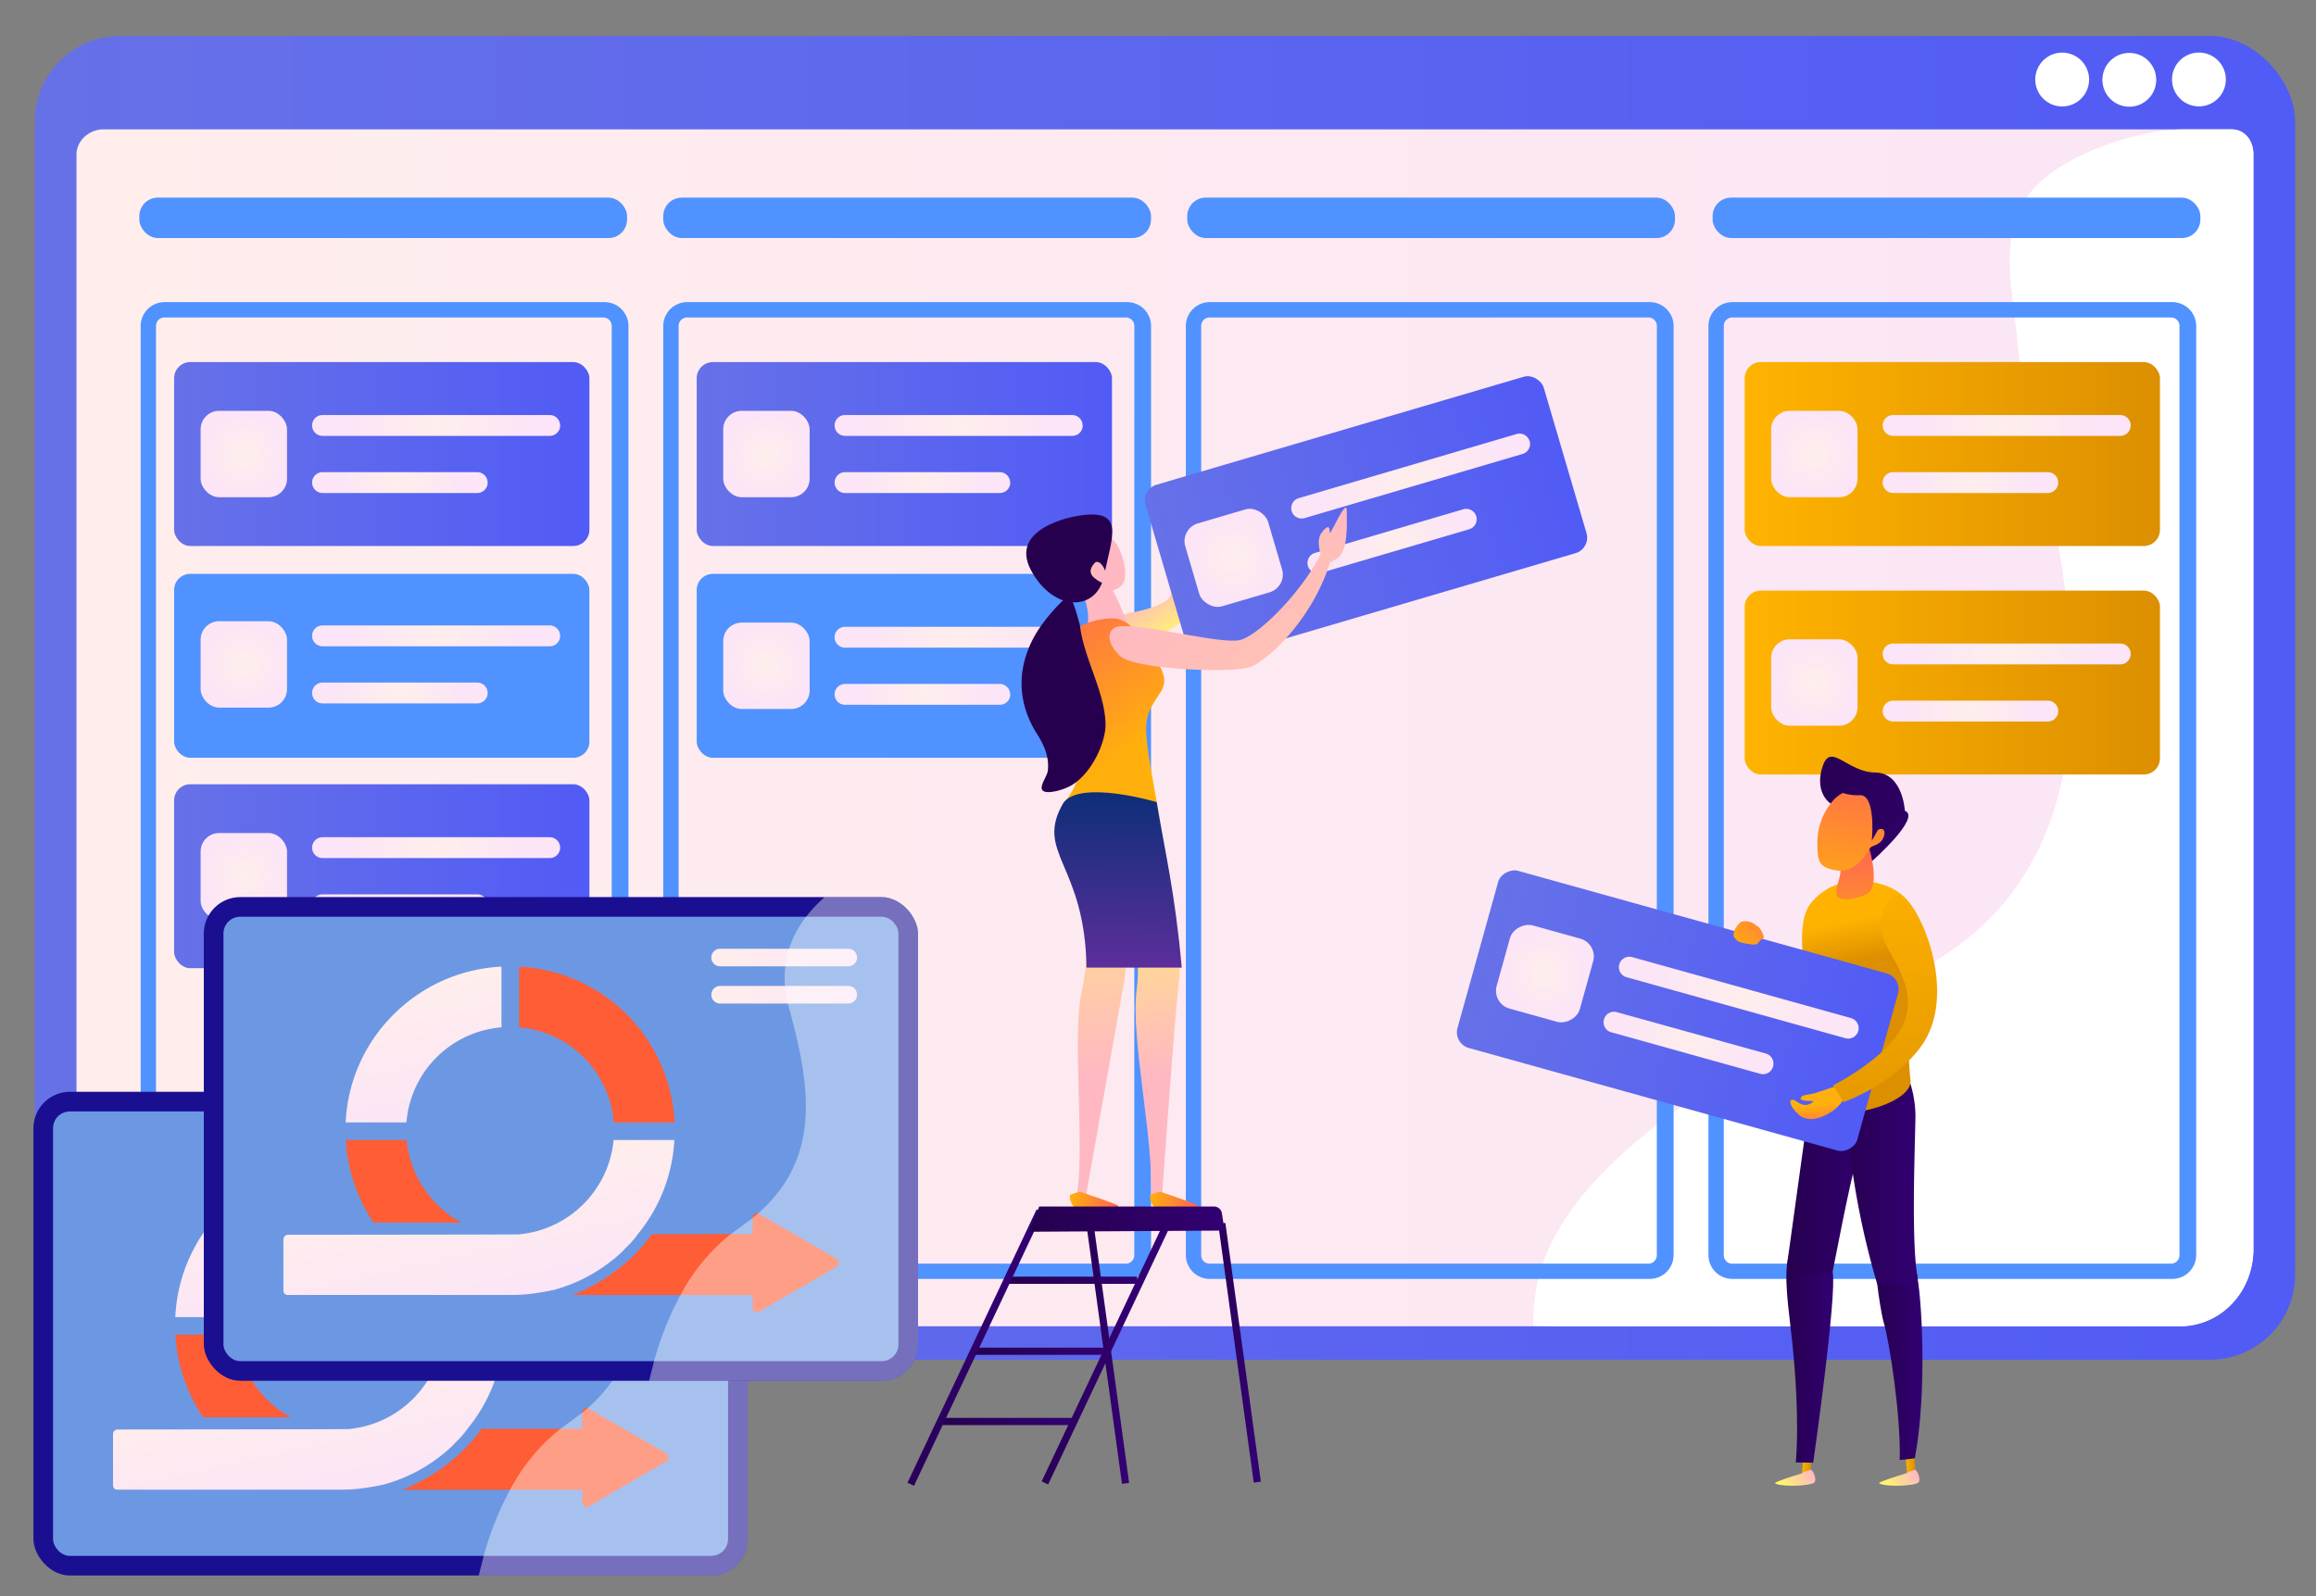 <svg xmlns="http://www.w3.org/2000/svg" xmlns:xlink="http://www.w3.org/1999/xlink" viewBox="0 0 666 459" xmlns:v="https://vecta.io/nano"><rect x="0" y="0" width="666" height="459" fill="#808080" stroke="none"/><style>.A{isolation:isolate}.E,.Ah{mix-blend-mode:soft-light}</style><defs><linearGradient id="A" x1="10" y1="200.7" x2="660" y2="200.7" xlink:href="#Ad"><stop offset="0" stop-color="#6671e8"/><stop offset="1" stop-color="#515bf5"/></linearGradient><linearGradient id="B" x1="22.02" y1="209.32" x2="647.98" y2="209.32" xlink:href="#Ad"><stop offset="0" stop-color="#ffeeec"/><stop offset="1" stop-color="#fbe5f6"/></linearGradient><linearGradient id="C" x1="50.07" y1="130.57" x2="169.49" y2="130.57" xlink:href="#A"/><radialGradient id="D" cx="70.11" cy="130.57" r="12.42" xlink:href="#B"/><radialGradient id="E" cx="125.41" cy="122.36" r="25.31" xlink:href="#B"/><radialGradient id="F" cx="114.99" cy="138.79" r="17.98" xlink:href="#B"/><linearGradient id="G" x1="200.35" y1="130.57" x2="319.77" y2="130.57" xlink:href="#A"/><radialGradient id="H" cx="220.39" cy="130.57" r="12.42" xlink:href="#B"/><radialGradient id="I" cx="275.69" cy="122.36" r="25.31" xlink:href="#B"/><radialGradient id="J" cx="265.27" cy="138.79" r="17.98" xlink:href="#B"/><linearGradient id="K" x1="501.71" y1="130.57" x2="621.13" y2="130.57" xlink:href="#Ad"><stop offset="0" stop-color="#ffb300"/><stop offset="1" stop-color="#dc8f00"/></linearGradient><radialGradient id="L" cx="521.74" cy="130.57" r="12.42" xlink:href="#B"/><radialGradient id="M" cx="577.05" cy="122.36" r="25.31" xlink:href="#B"/><radialGradient id="N" cx="566.63" cy="138.79" r="17.98" xlink:href="#B"/><linearGradient id="O" y1="196.3" y2="196.3" xlink:href="#K"/><radialGradient id="P" cx="521.74" cy="196.3" r="12.42" xlink:href="#B"/><radialGradient id="Q" cx="577.05" cy="188.08" r="25.31" xlink:href="#B"/><radialGradient id="R" cx="566.63" cy="204.51" r="17.98" xlink:href="#B"/><radialGradient id="S" cx="220.39" cy="191.49" r="12.42" xlink:href="#B"/><radialGradient id="T" cx="275.69" cy="183.27" r="25.31" xlink:href="#B"/><radialGradient id="U" cx="265.27" cy="199.7" r="17.98" xlink:href="#B"/><radialGradient id="V" cx="70.11" cy="191.09" r="12.42" xlink:href="#B"/><radialGradient id="W" cx="125.41" cy="182.87" r="25.31" xlink:href="#B"/><radialGradient id="X" cx="114.99" cy="199.3" r="17.98" xlink:href="#B"/><linearGradient id="Y" x1="50.07" y1="252" x2="169.49" y2="252" xlink:href="#A"/><radialGradient id="Z" cx="70.11" cy="252" r="12.42" xlink:href="#B"/><radialGradient id="a" cx="125.41" cy="243.78" r="25.31" xlink:href="#B"/><radialGradient id="b" cx="114.99" cy="260.21" r="17.98" xlink:href="#B"/><linearGradient id="c" x1="332.52" y1="188.73" x2="323.83" y2="173.05" xlink:href="#Ad"><stop offset="0" stop-color="#ffff60"/><stop offset="1" stop-color="#ffb8c2"/></linearGradient><linearGradient id="d" x1="57.83" y1="500.23" x2="300.55" y2="187.61" xlink:href="#c"/><linearGradient id="e" x1="307.25" y1="213.51" x2="318.16" y2="309.1" xlink:href="#c"/><linearGradient id="f" x1="322.77" y1="232.72" x2="331.94" y2="309.11" xlink:href="#c"/><linearGradient id="g" x1="292.89" y1="172.88" x2="323.61" y2="216.8" xlink:href="#Ad"><stop offset="0" stop-color="#ff6256"/><stop offset="1" stop-color="#ffb00c"/></linearGradient><linearGradient id="h" x1="322.01" y1="219.33" x2="320.75" y2="318.77" xlink:href="#Ad"><stop offset="0" stop-color="#002e72"/><stop offset="1" stop-color="#9b2eb8"/></linearGradient><linearGradient id="i" x1="344.67" y1="345.36" x2="330.7" y2="345.36" xlink:href="#g"/><linearGradient id="j" x1="310.08" y1="164.64" x2="314.8" y2="164.64" xlink:href="#c"/><linearGradient id="k" x1="317.6" y1="388.62" x2="280.3" y2="388.62" xlink:href="#Ad"><stop offset="0" stop-color="#320072"/><stop offset="1" stop-color="#26004f"/></linearGradient><linearGradient id="l" x1="308.53" y1="408.82" x2="270.57" y2="408.82" xlink:href="#k"/><linearGradient id="m" x1="327.06" y1="368.19" x2="289.76" y2="368.19" xlink:href="#k"/><linearGradient id="n" x1="-4682.63" y1="387.3" x2="-4643.68" y2="387.3" gradientTransform="matrix(-0.43, -0.9, -0.9, 0.43, -1358.43, -3995.5)" xlink:href="#k"/><linearGradient id="o" x1="-4707.17" y1="389.63" x2="-4694.98" y2="389.63" gradientTransform="matrix(-0.99, -0.14, -0.14, 0.99, -4286.22, -634.67)" xlink:href="#k"/><linearGradient id="p" x1="-4745.02" y1="389.07" x2="-4732.76" y2="389.07" gradientTransform="matrix(-0.99, -0.14, -0.14, 0.99, -4286.03, -639.4)" xlink:href="#k"/><linearGradient id="q" x1="-4718.78" y1="389.44" x2="-4682.24" y2="389.44" gradientTransform="matrix(-0.43, -0.9, -0.9, 0.43, -1335.03, -4028.07)" xlink:href="#k"/><linearGradient id="r" x1="352.09" y1="350.64" x2="295.95" y2="350.64" xlink:href="#k"/><linearGradient id="s" x1="333.27" y1="149.2" x2="452.7" y2="149.2" xlink:href="#A"/><radialGradient id="t" cx="77.76" cy="828.7" r="12.42" gradientTransform="translate(277.16 -668.3)" xlink:href="#B"/><radialGradient id="u" cx="133.07" cy="820.49" r="25.31" gradientTransform="translate(46.39 -612.64) rotate(-16.4)" xlink:href="#B"/><radialGradient id="v" cx="122.65" cy="836.92" r="17.98" gradientTransform="translate(46.39 -612.64) rotate(-16.4)" xlink:href="#B"/><linearGradient id="w" x1="518.02" y1="386.53" x2="341.84" y2="159.63" xlink:href="#c"/><linearGradient id="x" x1="302.69" y1="259.54" x2="390.47" y2="146.48" xlink:href="#c"/><linearGradient id="y" x1="568.47" y1="243.98" x2="513.36" y2="227.94" xlink:href="#k"/><linearGradient id="z" x1="518.05" y1="282.46" x2="508.37" y2="324.95" xlink:href="#Ad"><stop offset="0" stop-color="#fdced1"/><stop offset="1" stop-color="#f4bae5"/></linearGradient><linearGradient id="AA" x1="547.8" y1="419.67" x2="550.89" y2="419.67" xlink:href="#K"/><linearGradient id="AB" x1="518.12" y1="421.11" x2="520.89" y2="421.11" xlink:href="#K"/><linearGradient id="AC" x1="527.12" y1="387.44" x2="513.69" y2="387.44" xlink:href="#k"/><linearGradient id="AD" x1="552.83" y1="387.09" x2="539.37" y2="387.09" xlink:href="#k"/><linearGradient id="AE" x1="539.23" y1="332.01" x2="513.84" y2="332.01" xlink:href="#k"/><linearGradient id="AF" x1="551.51" y1="333.33" x2="527.68" y2="333.33" xlink:href="#k"/><linearGradient id="AG" x1="529.99" y1="264.89" x2="532.19" y2="276.78" xlink:href="#K"/><linearGradient id="AH" x1="533.12" y1="241.81" x2="534.03" y2="276.82" xlink:href="#g"/><linearGradient id="AI" x1="537.21" y1="215.72" x2="528.03" y2="261.14" xlink:href="#g"/><linearGradient id="AJ" x1="526.428" y1="450.077" x2="535.325" y2="443.892" xlink:href="#c"/><linearGradient id="AK" x1="556.33" y1="449.93" x2="565.219" y2="443.752" xlink:href="#c"/><linearGradient id="AL" x1="568.7" y1="243.19" x2="513.59" y2="227.15" xlink:href="#k"/><linearGradient id="AM" x1="482.75" y1="230.94" x2="482.75" y2="350.36" xlink:href="#A"/><radialGradient id="AN" cx="321.71" cy="-440.21" r="12.42" gradientTransform="translate(4.33 -41.71) rotate(90)" xlink:href="#B"/><radialGradient id="AO" cx="377.02" cy="-448.42" r="25.31" gradientTransform="translate(16.48 617.7) rotate(15.57)" xlink:href="#B"/><radialGradient id="AP" cx="366.6" cy="-431.99" r="17.98" gradientTransform="translate(16.48 617.7) rotate(15.57)" xlink:href="#B"/><linearGradient id="AQ" x1="524.09" y1="325.52" x2="523.36" y2="317.83" xlink:href="#g"/><linearGradient id="AR" x1="537.93" y1="245.33" x2="545.84" y2="345.91" xlink:href="#K"/><linearGradient id="AS" x1="522.709" y1="267.389" x2="508.153" y2="282.585" xlink:href="#g"/><linearGradient id="AT" x1="100.27" y1="356.39" x2="144.95" y2="356.39" xlink:href="#Ad"><stop offset="0" stop-color="#80ff00"/><stop offset="1" stop-color="#15db00"/></linearGradient><linearGradient id="AU" x1="69.04" y1="339.03" x2="77.23" y2="376.77" xlink:href="#B"/><linearGradient id="AV" x1="85.95" y1="392.86" x2="94.1" y2="430.46" xlink:href="#B"/><linearGradient id="AW" x1="155.55" y1="331.39" x2="197.46" y2="331.39" xlink:href="#B"/><linearGradient id="AX" x1="155.55" y1="342.09" x2="197.46" y2="342.09" xlink:href="#B"/><linearGradient id="AY" x1="118.04" y1="283.03" x2="126.23" y2="320.77" xlink:href="#B"/><linearGradient id="AZ" x1="134.95" y1="336.86" x2="143.1" y2="374.46" xlink:href="#B"/><linearGradient id="Aa" x1="204.55" y1="275.39" x2="246.46" y2="275.39" xlink:href="#B"/><linearGradient id="Ab" x1="204.55" y1="286.09" x2="246.46" y2="286.09" xlink:href="#B"/><path id="Ac" d="M333.72 342.77a11.37 11.37 0 0 0-2.88.88c-.41.41.14 3 1.37 3.6s12.08 1.39 12.46-.45c-.16-.42-10.95-4.03-10.95-4.03z"/><linearGradient id="Ad" gradientUnits="userSpaceOnUse"/></defs><g class="A"><rect x="10" y="10.35" width="650" height="380.7" rx="24.5" fill="url(#A)"/><path d="M648 44.39v314.8c0 12.11-9.09 22.25-21.31 22.25h-582C32.4 381.44 22 371.3 22 359.19V44.39c0-4 3.71-7.19 7.69-7.19h611.89c3.98 0 6.42 3.24 6.42 7.19z" fill="url(#B)"/><g fill="#fff"><circle cx="592.93" cy="23.05" r="7.74" transform="matrix(.228 -.974 .974 .228 435.37 595.13)"/><circle cx="612.59" cy="23.05" r="7.74" transform="matrix(.773 -.634 .634 .773 124.17 393.52)"/><circle cx="632.25" cy="23.05" r="7.74" transform="matrix(.228 -.974 .974 .228 465.73 633.41)"/><path class="E" d="M648 44.39v314.8c0 12.11-9.09 22.25-21.31 22.25H449.12l-8.21-.19c-.4-26.88 16.78-55.91 109.28-101.48 60.26-29.69 48-102.65 34.43-156.12A167.06 167.06 0 0 1 580 97.09c-1.21-13.79-5.74-30.47 4.22-42.19 8.93-10.51 30.48-17.7 44-17.7h13.45c3.89 0 6.33 3.24 6.33 7.19z"/></g><g fill="#5092ff"><path d="M180.72 360.94a6.87 6.87 0 0 1-6.88 6.87H47.33a6.86 6.86 0 0 1-6.87-6.87V93.76a6.87 6.87 0 0 1 6.87-6.87h126.51a6.88 6.88 0 0 1 6.88 6.87zm-4.81-267.2a2.44 2.44 0 0 0-2.44-2.44H47.3a2.44 2.44 0 0 0-2.44 2.44V361a2.44 2.44 0 0 0 2.44 2.43h126.17a2.44 2.44 0 0 0 2.44-2.43zM331 360.94a6.86 6.86 0 0 1-6.87 6.87H197.6a6.87 6.87 0 0 1-6.87-6.87V93.76a6.88 6.88 0 0 1 6.87-6.87h126.52a6.87 6.87 0 0 1 6.88 6.87zm-4.81-267.2a2.43 2.43 0 0 0-2.43-2.44H197.58a2.44 2.44 0 0 0-2.44 2.44V361a2.43 2.43 0 0 0 2.44 2.43h126.17a2.43 2.43 0 0 0 2.43-2.43zm155.08 267.2a6.87 6.87 0 0 1-6.87 6.87H347.88a6.87 6.87 0 0 1-6.87-6.87V93.76a6.88 6.88 0 0 1 6.87-6.87H474.4a6.88 6.88 0 0 1 6.87 6.87zm-4.81-267.2A2.44 2.44 0 0 0 474 91.3H347.86a2.44 2.44 0 0 0-2.44 2.44V361a2.43 2.43 0 0 0 2.44 2.43H474a2.43 2.43 0 0 0 2.44-2.43zm155.09 267.2a6.87 6.87 0 0 1-6.87 6.87H498.16a6.86 6.86 0 0 1-6.87-6.87V93.76a6.87 6.87 0 0 1 6.87-6.87h126.52a6.88 6.88 0 0 1 6.87 6.87zm-4.81-267.2a2.44 2.44 0 0 0-2.44-2.44H498.13a2.43 2.43 0 0 0-2.43 2.44V361a2.43 2.43 0 0 0 2.43 2.43H624.3a2.43 2.43 0 0 0 2.44-2.43z"/><rect x="40.06" y="56.84" width="140.26" height="11.62" rx="5.32"/><rect x="190.73" y="56.84" width="140.26" height="11.62" rx="5.32"/><rect x="341.41" y="56.84" width="140.26" height="11.62" rx="5.32"/><rect x="492.49" y="56.84" width="140.26" height="11.62" rx="5.32"/></g><rect x="50.07" y="104.13" width="119.42" height="52.9" rx="4.65" fill="url(#C)"/><rect x="57.69" y="118.15" width="24.85" height="24.85" rx="5.32" fill="url(#D)"/><path d="M161.08,122.36a3,3,0,0,1-3,3H92.75a3,3,0,0,1-3-3h0a3,3,0,0,1,3-3h65.32a3,3,0,0,1,3,3Z" fill="url(#E)"/><path d="M140.24,138.79a3,3,0,0,1-3,3H92.75a3,3,0,0,1-3-3h0a3,3,0,0,1,3-3h44.48a3,3,0,0,1,3,3Z" fill="url(#F)"/><rect x="200.35" y="104.13" width="119.42" height="52.9" rx="4.65" fill="url(#G)"/><rect x="207.97" y="118.15" width="24.85" height="24.85" rx="5.32" fill="url(#H)"/><path d="M311.36,122.36a3,3,0,0,1-3,3H243a3,3,0,0,1-3-3h0a3,3,0,0,1,3-3h65.32a3,3,0,0,1,3,3Z" fill="url(#I)"/><path d="M290.52,138.79a3,3,0,0,1-3,3H243a3,3,0,0,1-3-3h0a3,3,0,0,1,3-3h44.48a3,3,0,0,1,3,3Z" fill="url(#J)"/><rect x="501.71" y="104.13" width="119.42" height="52.9" rx="4.65" fill="url(#K)"/><rect x="509.32" y="118.15" width="24.85" height="24.85" rx="5.32" fill="url(#L)"/><path d="M612.71,122.36a3,3,0,0,1-3,3H544.39a3,3,0,0,1-3-3h0a3,3,0,0,1,3-3h65.32a3,3,0,0,1,3,3Z" fill="url(#M)"/><path d="M591.87,138.79a3,3,0,0,1-3,3H544.39a3,3,0,0,1-3-3h0a3,3,0,0,1,3-3h44.48a3,3,0,0,1,3,3Z" fill="url(#N)"/><rect x="501.71" y="169.85" width="119.42" height="52.9" rx="4.65" fill="url(#O)"/><rect x="509.32" y="183.87" width="24.85" height="24.85" rx="5.32" fill="url(#P)"/><path d="M612.71,188.08a3,3,0,0,1-3,3H544.39a3,3,0,0,1-3-3h0a3,3,0,0,1,3-3h65.32a3,3,0,0,1,3,3Z" fill="url(#Q)"/><path d="M591.87,204.51a3,3,0,0,1-3,3H544.39a3,3,0,0,1-3-3h0a3,3,0,0,1,3-3h44.48a3,3,0,0,1,3,3Z" fill="url(#R)"/><rect x="200.35" y="165.04" width="119.42" height="52.9" rx="4.65" fill="#5092ff"/><rect x="207.97" y="179.06" width="24.85" height="24.85" rx="5.32" fill="url(#S)"/><path d="M311.36,183.27a3,3,0,0,1-3,3H243a3,3,0,0,1-3-3h0a3,3,0,0,1,3-3h65.32a3,3,0,0,1,3,3Z" fill="url(#T)"/><path d="M290.52,199.7a3,3,0,0,1-3,3H243a3,3,0,0,1-3-3h0a3,3,0,0,1,3-3h44.48a3,3,0,0,1,3,3Z" fill="url(#U)"/><rect x="50.07" y="165.04" width="119.42" height="52.9" rx="4.65" fill="#5092ff"/><rect x="57.69" y="178.66" width="24.85" height="24.85" rx="5.32" fill="url(#V)"/><path d="M161.08,182.87a3,3,0,0,1-3,3H92.75a3,3,0,0,1-3-3h0a3,3,0,0,1,3-3h65.32a3,3,0,0,1,3,3Z" fill="url(#W)"/><path d="M140.24,199.3a3,3,0,0,1-3,3H92.75a3,3,0,0,1-3-3h0a3,3,0,0,1,3-3h44.48a3,3,0,0,1,3,3Z" fill="url(#X)"/><rect x="50.07" y="225.55" width="119.42" height="52.9" rx="4.65" fill="url(#Y)"/><rect x="57.69" y="239.58" width="24.85" height="24.85" rx="5.32" fill="url(#Z)"/><path d="M161.08,243.78a3,3,0,0,1-3,3H92.75a3,3,0,0,1-3-3h0a3,3,0,0,1,3-3h65.32a3,3,0,0,1,3,3Z" fill="url(#a)"/><path d="M140.24,260.21a3,3,0,0,1-3,3H92.75a3,3,0,0,1-3-3h0a3,3,0,0,1,3-3h44.48a3,3,0,0,1,3,3Z" fill="url(#b)"/><path d="M338.55 163.94l.87 15.17c-3.93 2.72-9.83 6.59-12.74 8.49-5.79 3.79-13.93 1.06-15.26-1.27-.88-1.52 1.17-4.47 2.66-6 4.33-4.42 17-3.49 22.13-8.33.72-.68 1.31-5.29 2.34-8.06z" fill="url(#c)"/><path d="M320 169.8a5 5 0 0 0 2.65-1.58c2.2-2.66.07-9.72-2-12.33a12.21 12.21 0 0 0-7.06-4.37c-1.56-.29-4.31-.81-6.36 1a5.88 5.88 0 0 0-1.8 5.63 9.21 9.21 0 0 0 2.09 3.68s-3.52-2.47-3.71-.11c-.16 1.89 1.84 3.34 4.72 5.38.27.2.64.43 1 .68a28.43 28.43 0 0 1 1.66 2.84 16 16 0 0 1 1.7 6.51c.27 4.44-2.17 9.25-2.17 9.25s8.1.9 11.37-1c.53-.32 1.54.49 2-2.22.68-4.11-2.68-10.75-4.09-13.36z" fill="url(#d)"/><path d="M305 244.4c0-17.31 6.78-17.47 7.52-23.18l11.75 32.14c-.19.51.2 21.61-.88 28.2l-11 61.83h-2.68c2.27-14.19-1.5-45.89 1.34-58.21s1.33-29.75-6.05-40.78z" fill="url(#e)"/><path d="M313.69 224.64c11.8-1 5.52-.5 17.38-1.11 3.44 17.95 9.24 48.66 8 58.26s-4.85 61.6-4.85 61.6l-3.19.77c.73-16.69-5.9-45.62-4.2-59.14s-1.78-23.48-10.17-33.34-2.97-27.04-2.97-27.04z" fill="url(#f)"/><path d="M332.64 230.7c-4.19-23.49-4.21-23.63 1-31.46 3-4.48-.51-8.07-3.24-12.54-2.05-3.35-5.28-8.1-9.27-8.75-2.85-.46-7.92.65-10.6 2.21a7.58 7.58 0 0 0-3.05 4.41c-2.32 8.53 10.28 33.82-1.63 46.29 1.48 5.84 13.29 2.98 26.79-.16z" fill="url(#g)"/><path d="M312.44,278.28c-.46-30-15.09-33-6.62-47.42,5.08-6.68,26.82-.16,26.82-.16,2.59,15.63,5.2,25.7,7.19,47.58Z" fill="url(#h)"/><use xlink:href="#Ac" fill="url(#i)"/><use xlink:href="#Ac" x="-23.06" fill="url(#i)"/><path d="M309 148.54s-19.07 3.26-12.52 15.46 19.1 12 21.1 1.29 6.68-19.69-8.58-16.75z" fill="#26004f"/><path d="M315.11 161.62s-3 2.45-.44 4.57 3.85 1.89 3.65 0-1.47-4.92-3.21-4.57z" fill="url(#j)"/><path d="M307.09 171.38a50.88 50.88 0 0 0-7.87 8.82c-3.81 5.41-9.61 17.43-.9 31.06 2 3.11 3.44 6.65 3 10.39-.25 2-3.57 5.7-.44 6.12 2 .26 5.56-.91 7.29-1.94 5.86-3.51 9.9-12.47 9.74-17.78-.28-9.31-6.28-18.85-7.35-28.14-.1-.51-2.4-9.42-3.47-8.53z" fill="#26004f"/><path d="M280.3 387.58h37.3v2.07h-37.3z" fill="url(#k)"/><path d="M270.57 407.78h37.96v2.07h-37.96z" fill="url(#l)"/><path d="M289.76 367.16h37.3v2.07h-37.3z" fill="url(#m)"/><path transform="matrix(.427 -.904 .904 .427 -189.44 475.79)" d="M237.05 386.26h86.92v2.07h-86.92z" fill="url(#n)"/><path transform="matrix(.991 -.136 .136 .991 -49.95 46.84)" d="M317.39 352.35h2.07v74.56h-2.07z" fill="url(#o)"/><path transform="matrix(.991 -.136 .136 .991 -49.5 51.94)" d="M355.21 351.52h2.07v75.09h-2.07z" fill="url(#p)"/><path transform="matrix(.427 -.904 .904 .427 -169.96 510.81)" d="M277.23 388.41h81.26v2.07h-81.26z" fill="url(#q)"/><path d="M349.07 347h-50.24l-2.83 7.25 56.14-.34-.75-4.92a2.3 2.3 0 0 0-2.32-1.99z" fill="url(#r)"/><rect x="333.28" y="122.73" width="119.42" height="52.9" rx="4.65" transform="matrix(.959 -.282 .282 .959 -26.13 117.01)" fill="url(#s)"/><rect x="342.5" y="147.96" width="24.85" height="24.85" rx="5.32" transform="matrix(.959 -.282 .282 .959 -30.84 106.72)" fill="url(#t)"/><path d="M439.87,126.82a3,3,0,0,1-2,3.73L375.18,149a3,3,0,0,1-3.74-2h0a3,3,0,0,1,2-3.73l62.66-18.44a3,3,0,0,1,3.73,2Z" fill="url(#u)"/><path d="M424.52,148.47a3,3,0,0,1-2,3.73l-42.68,12.56a3,3,0,0,1-3.73-2h0a3,3,0,0,1,2-3.73l42.67-12.56a3,3,0,0,1,3.73,2Z" fill="url(#v)"/><path d="M380.76 157.42a21.93 21.93 0 0 1 2.66 1c-4.57 18.62-18.62 31.32-23.66 33.33s-33.37.8-37.54-3-3.79-7.45-1.25-8.42c5.65-1.64 30.32 5.22 35.78 3.7s18.49-14.49 24.01-26.61z" fill="url(#w)"/><path d="M380.07 160.17s-1.9-4.51 0-7 2.4-1.6 2.3 0 4.91-10.42 4.91-6.31.5 11.52-2.81 13.77-4.7 1.94-4.4-.46z" fill="url(#x)"/><path d="M538.38 247.61s14.27-12.58 9.39-14.44c0 0-.56-10.93-8.53-11s-12.63-8.61-15-2.1.41 11.75 5.91 12.56 2.67 21.97 8.23 14.98z" fill="url(#y)"/><path d="M504.49,296.64c4.25-1.46,8-3.42,10.5-6,9-9.57,2-20,4.33-26.58s6.77-9.3,7.82-8.57c4.22,2.91,6.5,32.91-10.13,43.29a39.89,39.89,0,0,1-4.15,2.26Z" fill="url(#z)"/><path d="M550.11 415.78l.77 7.78h-2.51l-.58-6.72 2.32-1.06z" fill="url(#AA)"/><path d="M520.89 417.22l-.26 7.78h-2.51l.45-6.72 2.32-1.06z" fill="url(#AB)"/><path d="M518.57 354.19c-2.52.18-4.24 5.44-4.73 9.87-.66 6 1.08 16.94 1.67 23s1.91 21.11.9 33.54l5 .06s6.91-48.39 5.59-54.85-5.42-11.81-8.43-11.62z" fill="url(#AC)"/><path d="M544.69 354.3c-2.51.3-5 2.23-5.28 6.67-.36 6.06 1.72 17.53 2.24 19.23 1.75 5.81 5 27.23 4.65 39.69 1.57-.08 4.34-.51 4.34-.51 3.65-19.42 2-47.61.35-54s-3.31-11.44-6.3-11.08z" fill="url(#AD)"/><path d="M524.51 300.32c2.21-1.45 2.89 3.11 7.88 1.74a10.68 10.68 0 0 0 5.72-4.47c.59 6.59 2.77 16.17-1.2 26-3.74 9.22-7.56 30.65-9.95 42.31-8.21 1-11.16.9-13.12-1.79l7.82-56.57c2.53-4.37.24-5.54 2.85-7.22z" fill="url(#AE)"/><path d="M528.17 305.89c1.54-2.15 6.54.33 10.7-2.74a10.7 10.7 0 0 0 3.73-6.22c2.92 5.93 8.4 14.09 8.21 24.63-.17 9.95-1.24 36.59.71 46.38-3.08 1.49-2.1 2.32-11.68 1.43a231.59 231.59 0 0 1-8.8-47.45c-.81-8.92-4.7-13.49-2.87-16.03z" fill="url(#AF)"/><path d="M520.55 260a16.84 16.84 0 0 1 10.45-6.31c7.14-1.32 16.16 1.61 17.93 6.47s-1.4 34.22.49 50.75c.14 8.3-31.67 14.74-30.08 2s-.29-17.84-.3-27.09-2.62-20.11 1.51-25.82z" fill="url(#AG)"/><path d="M528.26 245.9a9 9 0 0 1 .86 5.84c-.57 2.45-1.25 4.07-1 5.53.39 2.32 6 1.25 8.62-.08 4.12-2.05.89-12.84.89-12.84s-8.16.74-9.37 1.55z" fill="url(#AH)"/><path d="M527.47 229.86a18.51 18.51 0 0 0-4.86 12.4c.06 5.29.1 7.29 5.78 8.1s8.87-5.88 9.55-6.65c.32-.36 1.62-.61 2.46-1.28a3.75 3.75 0 0 0 1.51-3.1c-.27-1.65-1.94-.61-1.94-.61.77-3.47.16-7.25-2.32-9.41s-6.53-3.11-10.18.55z" fill="url(#AI)"/><path d="M518.05 423.77a11.09 11.09 0 0 1 2.69-1.06c.55.06 1.68 2.33 1.11 3.52s-10.05 1.48-11.43.32c-.14-.41 7.63-2.78 7.63-2.78z" fill="url(#AJ)"/><path d="M548 423.77a11.09 11.09 0 0 1 2.69-1.06c.54.06 1.67 2.33 1.11 3.52s-10 1.48-11.43.32c-.15-.41 7.63-2.78 7.63-2.78z" fill="url(#AK)"/><path d="M540 238.72l-1.73 3.06s1.3-13.43-3.49-13.08a14.08 14.08 0 0 1-8.55-2.45s18.87-4.97 13.77 12.47z" fill="url(#AL)"/><rect x="456.3" y="230.93" width="52.9" height="119.42" rx="4.65" transform="matrix(.268 -.963 .963 .268 73.2 677.67)" fill="url(#AM)"/><rect x="432.11" y="267.57" width="24.85" height="24.85" rx="5.32" transform="matrix(.268 -.963 .963 .268 55.49 633.06)" fill="url(#AN)"/><path d="M534.37,296.5a3,3,0,0,1-3.7,2.09l-62.93-17.54a3,3,0,0,1-2.09-3.7h0a3,3,0,0,1,3.71-2.09l62.92,17.54a3,3,0,0,1,2.09,3.7Z" fill="url(#AO)"/><path d="M509.88,306.73a3,3,0,0,1-3.7,2.09l-42.85-11.94a3,3,0,0,1-2.09-3.7h0a3,3,0,0,1,3.71-2.09L507.8,303a3,3,0,0,1,2.08,3.7Z" fill="url(#AP)"/><path d="M529.53 313c-1.24-1-2.09-.4-7 1.19-2.82.91-4.22.46-4.7 1.6s3.66.64 3.67 1c-3.26 2.69-5-1-6.31-.46s1.24 3.9 2.87 4.81c3.46 1.93 7.66-.78 8.59-1.38a12.35 12.35 0 0 0 4.8-6.17c-.05-1.09-1.64-.34-1.92-.59z" fill="url(#AQ)"/><path d="M527.07,312.21c7.78-4.12,17.43-10.9,20.27-17.71,5.08-12.12-6.4-20.94-6.5-27.9s4.29-9.59,5.53-9.27c5,1.24,17.64,28.53,5.72,44.09-6,7.78-14.46,12.62-21.86,15.53Z" fill="url(#AR)"/><path d="M504.25 265.6c1.13.91 1.39.65 2.15 1.95s1.14 2.36.34 2.53-.9 1.58-2.12 1.57-4.62-.43-5.32-1.36l-.51-.62c-.68-.76 0-2.39.6-3.2.51-.65 1.07-1.29 1.39-1.37a4.54 4.54 0 0 1 3.47.5z" fill="url(#AS)"/><rect x="9.61" y="314" width="205.39" height="139.11" rx="10.49" fill="#1a0f91"/><rect x="15.26" y="319.65" width="194.1" height="127.81" rx="4.82" fill="#6c98e3"/><path d="M127.49 378.8H145a47.16 47.16 0 0 0-44.73-44.8v17.46a29.77 29.77 0 0 1 27.22 27.34z" fill="url(#AT)"/><path d="M95.21 351.45V334a47.12 47.12 0 0 0-31 13.74 46.61 46.61 0 0 0-13.8 31.06h17.46a29.88 29.88 0 0 1 27.34-27.35z" fill="url(#AU)"/><path d="M100.19 411c-.83.07-66.36.12-66.36.12a1.35 1.35 0 0 0-1.33 1.38v14.7a1.21 1.21 0 0 0 1.3 1.23h63.88a48.14 48.14 0 0 0 8.93-.77h.09c.31-.06.62-.1.93-.17h.15l.89-.2h.19l.86-.22h.21l.84-.23.22-.07.83-.25.21-.07a11.49 11.49 0 0 0 .83-.27l.19-.06.85-.3.15-.05.88-.34h.06a48.21 48.21 0 0 0 5.68-2.68l.12-.07.76-.44.2-.11.71-.44.24-.14.68-.44.25-.16.66-.45.26-.17.65-.46.25-.19c.22-.15.43-.31.64-.47l.25-.19.63-.49.24-.19.64-.52.2-.16.65-.56.15-.13c.23-.21.47-.41.7-.63h0c.54-.49 1.07-1.11 1.58-1.63a24.46 24.46 0 0 0 3.23-3.69h0V411a46.43 46.43 0 0 0 10.56-27.14h-17.46A30.12 30.12 0 0 1 100.19 411z" fill="url(#AV)"/><path d="M67.9 383.85H50.43a47.21 47.21 0 0 0 8 23.78h25.25a30.53 30.53 0 0 1-15.78-23.78zM191.6 418l-5.37-3.1-6.5-3.75-10.4-6a1.2 1.2 0 0 0-1.29 0 1.29 1.29 0 0 0-.6 1.18v4.58h-28.93a50.67 50.67 0 0 1-5.06 5.93 53.21 53.21 0 0 1-17.8 11.61h51.79V432a1.27 1.27 0 0 0 1.93 1.19l8-4.66 8.84-5.11 5.37-3.1a1.36 1.36 0 0 0 0-2.36z" fill="#ff5d36"/><path d="M197.46,331.39a2.52,2.52,0,0,1-2.52,2.52H158.08a2.52,2.52,0,0,1-2.53-2.52h0a2.53,2.53,0,0,1,2.53-2.53h36.86a2.52,2.52,0,0,1,2.52,2.53Z" fill="url(#AW)"/><path d="M197.46,342.09a2.53,2.53,0,0,1-2.52,2.53H158.08a2.53,2.53,0,0,1-2.53-2.53h0a2.53,2.53,0,0,1,2.53-2.53h36.86a2.52,2.52,0,0,1,2.52,2.53Z" fill="url(#AX)"/><path class="Ah" d="M215 324.49v118.13a10.49 10.49 0 0 1-10.49 10.49h-66.84l1.42-5.65a91 91 0 0 1 7.59-19 55.46 55.46 0 0 1 14.52-17.56l2.08-1.51 4.16-3.09 1.54-1.3c17.92-15.78 15.38-35.87 8.86-59.31-.1-.36-.19-.72-.28-1.07a33 33 0 0 1-.82-5.06 27.55 27.55 0 0 1 1.18-10.7 30.44 30.44 0 0 1 4.9-9.21 39.89 39.89 0 0 1 5.35-5.65h16.34A10.49 10.49 0 0 1 215 324.49z" fill="#fff" opacity=".4"/><rect x="58.61" y="258" width="205.39" height="139.11" rx="10.49" fill="#1a0f91"/><rect x="64.26" y="263.65" width="194.1" height="127.81" rx="4.82" fill="#6c98e3"/><path d="M176.49 322.8H194a47.16 47.16 0 0 0-44.73-44.8v17.46a29.77 29.77 0 0 1 27.22 27.34z" fill="#ff5d36"/><path d="M144.21 295.45V278a47.12 47.12 0 0 0-31 13.74 46.61 46.61 0 0 0-13.8 31.06h17.46a29.88 29.88 0 0 1 27.34-27.35z" fill="url(#AY)"/><path d="M149.19 355c-.83.07-66.36.12-66.36.12a1.35 1.35 0 0 0-1.33 1.38v14.7a1.21 1.21 0 0 0 1.3 1.23h63.88a48.14 48.14 0 0 0 8.93-.77h.09c.31-.06.62-.1.93-.17h.15l.89-.2h.19l.86-.22h.21l.84-.23.22-.07.83-.25.21-.07a11.49 11.49 0 0 0 .83-.27l.19-.06.85-.3.15-.05.88-.34h.06a48.21 48.21 0 0 0 5.68-2.68l.12-.07.76-.44.2-.11.71-.44.24-.14.68-.44.25-.16.66-.45.26-.17.65-.46.25-.19c.22-.15.43-.31.64-.47l.25-.19.63-.49.24-.19.64-.52.2-.16.65-.56.15-.13c.23-.21.47-.41.7-.63h0c.54-.49 1.07-1.11 1.58-1.63a24.46 24.46 0 0 0 3.23-3.69h0V355a46.43 46.43 0 0 0 10.56-27.14h-17.46A30.12 30.12 0 0 1 149.19 355z" fill="url(#AZ)"/><path d="M116.9 327.85H99.43a47.21 47.21 0 0 0 8 23.78h25.28a30.53 30.53 0 0 1-15.81-23.78zM240.6 362l-5.37-3.1-6.5-3.75-10.4-6a1.2 1.2 0 0 0-1.29 0 1.29 1.29 0 0 0-.6 1.18v4.58h-28.93a50.67 50.67 0 0 1-5.06 5.93 53.21 53.21 0 0 1-17.8 11.61h51.79V376a1.27 1.27 0 0 0 1.93 1.19l8-4.66 8.84-5.11 5.37-3.1a1.36 1.36 0 0 0 0-2.36z" fill="#ff5d36"/><path d="M246.46,275.39a2.52,2.52,0,0,1-2.52,2.52H207.08a2.52,2.52,0,0,1-2.53-2.52h0a2.53,2.53,0,0,1,2.53-2.53h36.86a2.52,2.52,0,0,1,2.52,2.53Z" fill="url(#Aa)"/><path d="M246.46,286.09a2.53,2.53,0,0,1-2.52,2.53H207.08a2.53,2.53,0,0,1-2.53-2.53h0a2.53,2.53,0,0,1,2.53-2.53h36.86a2.52,2.52,0,0,1,2.52,2.53Z" fill="url(#Ab)"/><path class="Ah" d="M264 268.49v118.13a10.49 10.49 0 0 1-10.49 10.49h-66.84l1.42-5.65a91 91 0 0 1 7.59-19 55.46 55.46 0 0 1 14.52-17.56l2.08-1.51 4.16-3.09 1.54-1.3c17.92-15.78 15.38-35.87 8.86-59.31-.1-.36-.19-.72-.28-1.07a33 33 0 0 1-.82-5.06 27.55 27.55 0 0 1 1.18-10.7 30.44 30.44 0 0 1 4.9-9.21 39.89 39.89 0 0 1 5.35-5.65h16.34A10.49 10.49 0 0 1 264 268.49z" fill="#fff" opacity=".4"/></g></svg>
